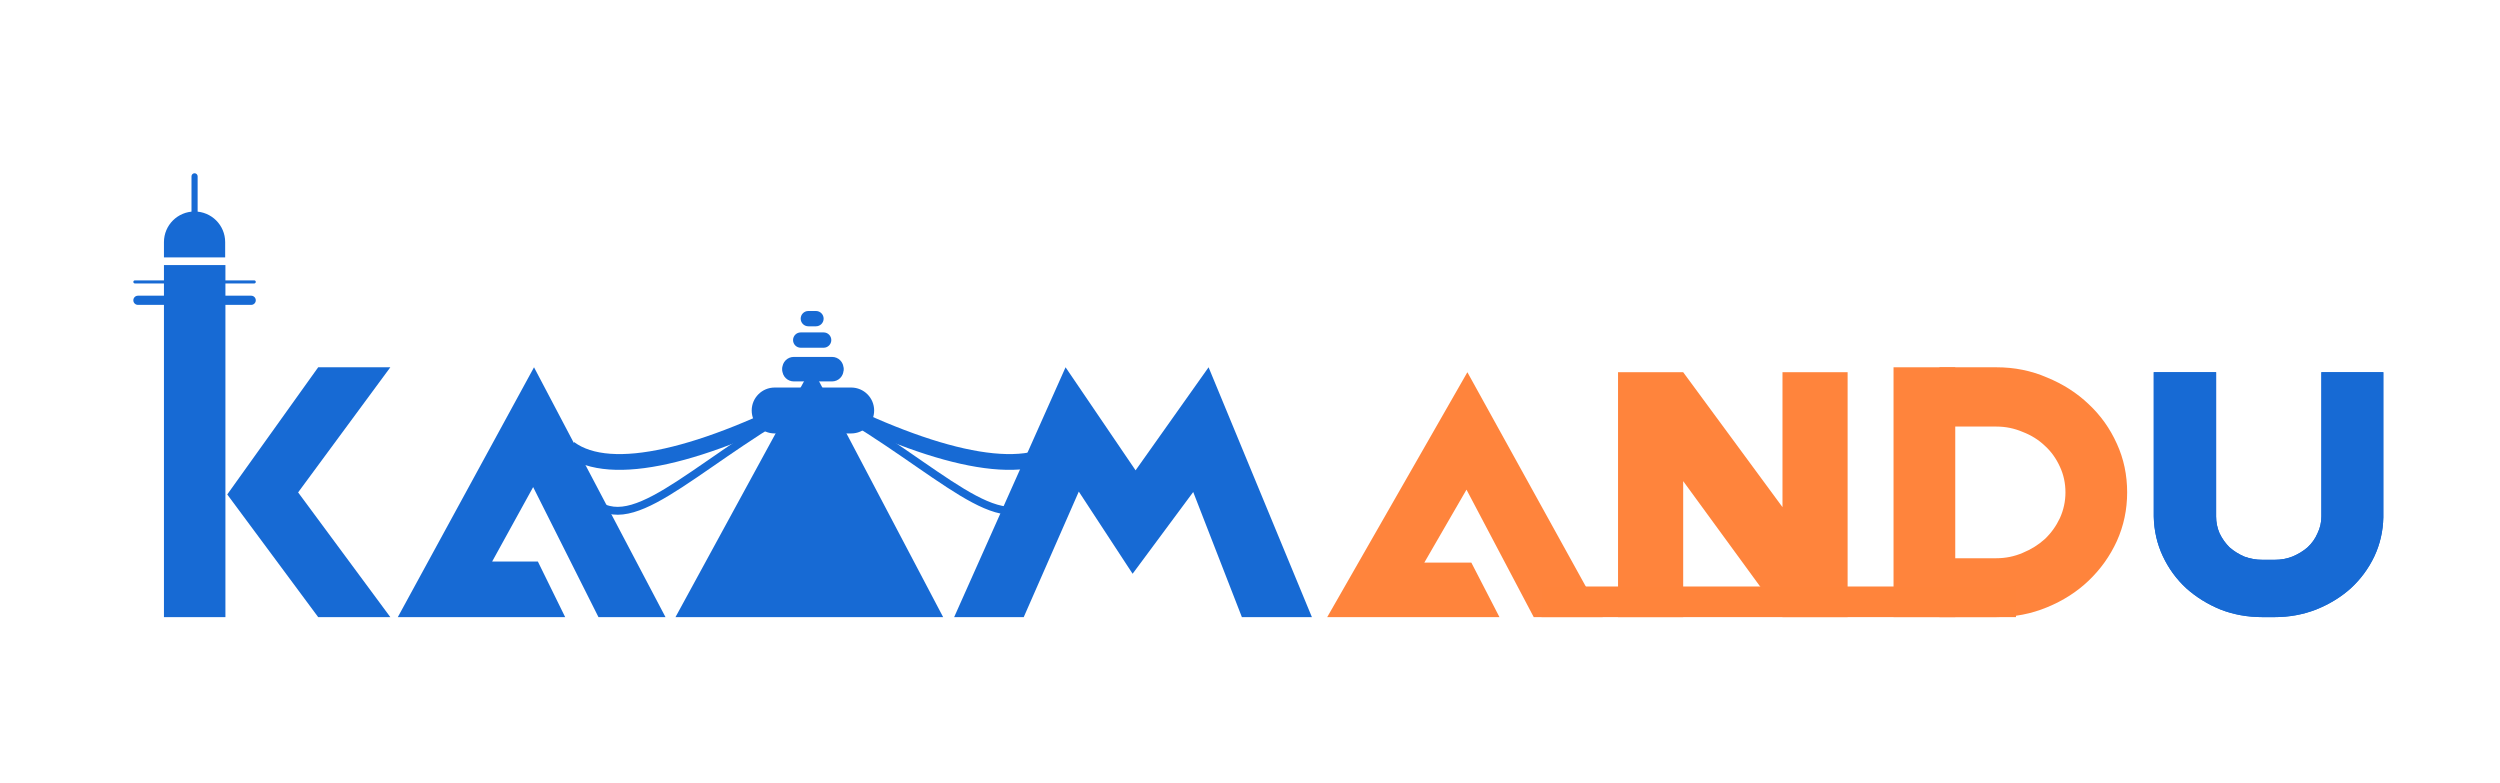 <svg width="150" height="47" viewBox="0 0 150 47" fill="none" xmlns="http://www.w3.org/2000/svg">
<path d="M13.525 37.027H9.837V15.904H13.525V37.027ZM23.42 22.037L17.887 29.544L23.42 37.027H19.091L13.635 29.667L19.091 22.037H23.42Z" fill="#176AD4"/>
<path d="M35.908 37.027L31.989 29.225L29.53 33.69H32.271L33.91 37.027H23.869L32.041 22.037L39.93 37.027H35.908Z" fill="#176AD4"/>
<path d="M52.568 37.027L49.326 34.731L46.19 33.69H52.081L54.377 37.027H40.529L48.7 22.037L56.589 37.027H52.568Z" fill="#176AD4"/>
<path d="M67.956 34.426L64.728 29.495L61.424 37.027H57.249L63.934 22.037L68.135 28.22L72.515 22.037L78.714 37.027H74.513L71.593 29.52L67.956 34.426Z" fill="#176AD4"/>
<path d="M92.024 37.027L87.99 29.379L85.459 33.756H88.28L89.968 37.027H79.633L88.043 22.333L96.163 37.027H92.024Z" fill="#FF843C"/>
<path d="M110.857 37.027H106.949V22.333H110.857V37.027ZM110.857 35.739V37.027H106.949L100.991 28.867V37.027H97.082V22.333H100.991L110.857 35.739Z" fill="#FF843C"/>
<path d="M139.283 22.333H143V31.039C142.983 31.872 142.801 32.658 142.454 33.395C142.108 34.117 141.64 34.75 141.051 35.295C140.462 35.824 139.768 36.249 138.971 36.57C138.192 36.874 137.36 37.027 136.476 37.027H135.748C134.847 37.027 134.007 36.874 133.227 36.57C132.448 36.249 131.763 35.824 131.174 35.295C130.585 34.75 130.117 34.109 129.77 33.371C129.424 32.634 129.242 31.84 129.225 30.991V22.333H132.967V30.991C132.967 31.343 133.037 31.68 133.175 32.001C133.331 32.321 133.531 32.602 133.773 32.842C134.033 33.067 134.328 33.251 134.657 33.395C135.003 33.524 135.367 33.588 135.748 33.588H136.476C136.857 33.588 137.213 33.524 137.542 33.395C137.888 33.251 138.192 33.067 138.452 32.842C138.711 32.602 138.911 32.321 139.049 32.001C139.205 31.68 139.283 31.343 139.283 30.991V22.333Z" fill="#176AD4"/>
<path d="M139.283 22.333H143V31.039C142.983 31.872 142.801 32.658 142.454 33.395C142.108 34.117 141.64 34.75 141.051 35.295C140.462 35.824 139.768 36.249 138.971 36.57C138.192 36.874 137.36 37.027 136.476 37.027H135.748C134.847 37.027 134.007 36.874 133.227 36.57C132.448 36.249 131.763 35.824 131.174 35.295C130.585 34.75 130.117 34.109 129.77 33.371C129.424 32.634 129.242 31.84 129.225 30.991V22.333H132.967V30.991C132.967 31.343 133.037 31.68 133.175 32.001C133.331 32.321 133.531 32.602 133.773 32.842C134.033 33.067 134.328 33.251 134.657 33.395C135.003 33.524 135.367 33.588 135.748 33.588H136.476C136.857 33.588 137.213 33.524 137.542 33.395C137.888 33.251 138.192 33.067 138.452 32.842C138.711 32.602 138.911 32.321 139.049 32.001C139.205 31.68 139.283 31.343 139.283 30.991V22.333Z" fill="#176AD4"/>
<path d="M119.787 22.037C120.867 22.037 121.878 22.241 122.821 22.65C123.781 23.043 124.612 23.575 125.315 24.245C126.035 24.916 126.601 25.709 127.012 26.625C127.424 27.524 127.629 28.497 127.629 29.544C127.629 30.574 127.424 31.547 127.012 32.463C126.601 33.363 126.035 34.156 125.315 34.843C124.612 35.514 123.781 36.045 122.821 36.438C121.878 36.83 120.867 37.026 119.787 37.026H116.367V33.494H119.787C120.335 33.494 120.858 33.387 121.355 33.175C121.87 32.962 122.315 32.684 122.692 32.341C123.07 31.981 123.369 31.564 123.592 31.09C123.815 30.599 123.927 30.084 123.927 29.544C123.927 28.988 123.815 28.473 123.592 27.998C123.369 27.508 123.07 27.091 122.692 26.747C122.315 26.387 121.87 26.11 121.355 25.913C120.858 25.701 120.335 25.594 119.787 25.594H116.367V22.037H119.787Z" fill="#FF843C"/>
<path d="M113.612 37.026H117.315V22.037H113.612V37.026Z" fill="#FF843C"/>
<path d="M92.489 35.19H120.958V37.027H92.489V35.19Z" fill="#FF843B"/>
<path d="M9.837 14.526C9.837 13.512 10.659 12.69 11.674 12.69V12.69C12.688 12.69 13.51 13.512 13.51 14.526V15.444H9.837V14.526Z" fill="#176AD4"/>
<path d="M45.102 24.63C45.102 23.869 45.719 23.252 46.48 23.252H51.071C51.832 23.252 52.449 23.869 52.449 24.63V24.63C52.449 25.39 51.832 26.007 51.071 26.007H46.48C45.719 26.007 45.102 25.39 45.102 24.63V24.63Z" fill="#176AD4"/>
<path d="M46.939 22.197C46.939 21.816 47.247 21.508 47.628 21.508H49.924C50.304 21.508 50.612 21.816 50.612 22.197V22.197C50.612 22.577 50.304 22.885 49.924 22.885H47.628C47.247 22.885 46.939 22.577 46.939 22.197V22.197Z" fill="#176AD4"/>
<path d="M47.583 20.404C47.583 20.151 47.788 19.945 48.042 19.945H49.419C49.673 19.945 49.878 20.151 49.878 20.404V20.404C49.878 20.658 49.673 20.864 49.419 20.864H48.042C47.788 20.864 47.583 20.658 47.583 20.404V20.404Z" fill="#176AD4"/>
<path d="M48.041 19.119C48.041 18.866 48.246 18.66 48.5 18.66H48.959C49.212 18.66 49.418 18.866 49.418 19.119V19.119C49.418 19.373 49.212 19.578 48.959 19.578H48.5C48.246 19.578 48.041 19.373 48.041 19.119V19.119Z" fill="#176AD4"/>
<path d="M11.49 10.578C11.49 10.477 11.572 10.395 11.674 10.395V10.395C11.775 10.395 11.858 10.477 11.858 10.578V13.15H11.49V10.578Z" fill="#176AD4"/>
<path d="M15.071 17.742C15.224 17.742 15.347 17.866 15.347 18.018V18.018C15.347 18.17 15.224 18.293 15.071 18.293L8.276 18.293C8.123 18.293 8 18.17 8 18.018V18.018C8 17.866 8.123 17.742 8.276 17.742L15.071 17.742Z" fill="#176AD4"/>
<path d="M15.255 16.823C15.306 16.823 15.347 16.864 15.347 16.915V16.915C15.347 16.966 15.306 17.007 15.255 17.007L8.092 17.007C8.041 17.007 8 16.966 8 16.915V16.915C8 16.864 8.041 16.823 8.092 16.823L15.255 16.823Z" fill="#176AD4"/>
<path d="M34.17 26.907C36.658 28.756 42.241 27.34 49.101 23.736" stroke="#176AD4" stroke-width="0.946"/>
<path d="M35.794 30.235C38.282 32.084 42.241 27.341 49.101 23.737" stroke="#176AD4" stroke-width="0.473"/>
<path d="M63.564 26.907C61.077 28.756 55.494 27.34 48.634 23.736" stroke="#176AD4" stroke-width="0.946"/>
<path d="M61.94 30.235C59.453 32.084 55.494 27.341 48.633 23.737" stroke="#176AD4" stroke-width="0.473"/>
<path d="M46.939 22.104C46.939 21.723 47.247 21.415 47.628 21.415H49.924C50.304 21.415 50.612 21.723 50.612 22.104V22.104C50.612 22.484 50.304 22.793 49.924 22.793H47.628C47.247 22.793 46.939 22.484 46.939 22.104V22.104Z" fill="#176AD4"/>
</svg>
